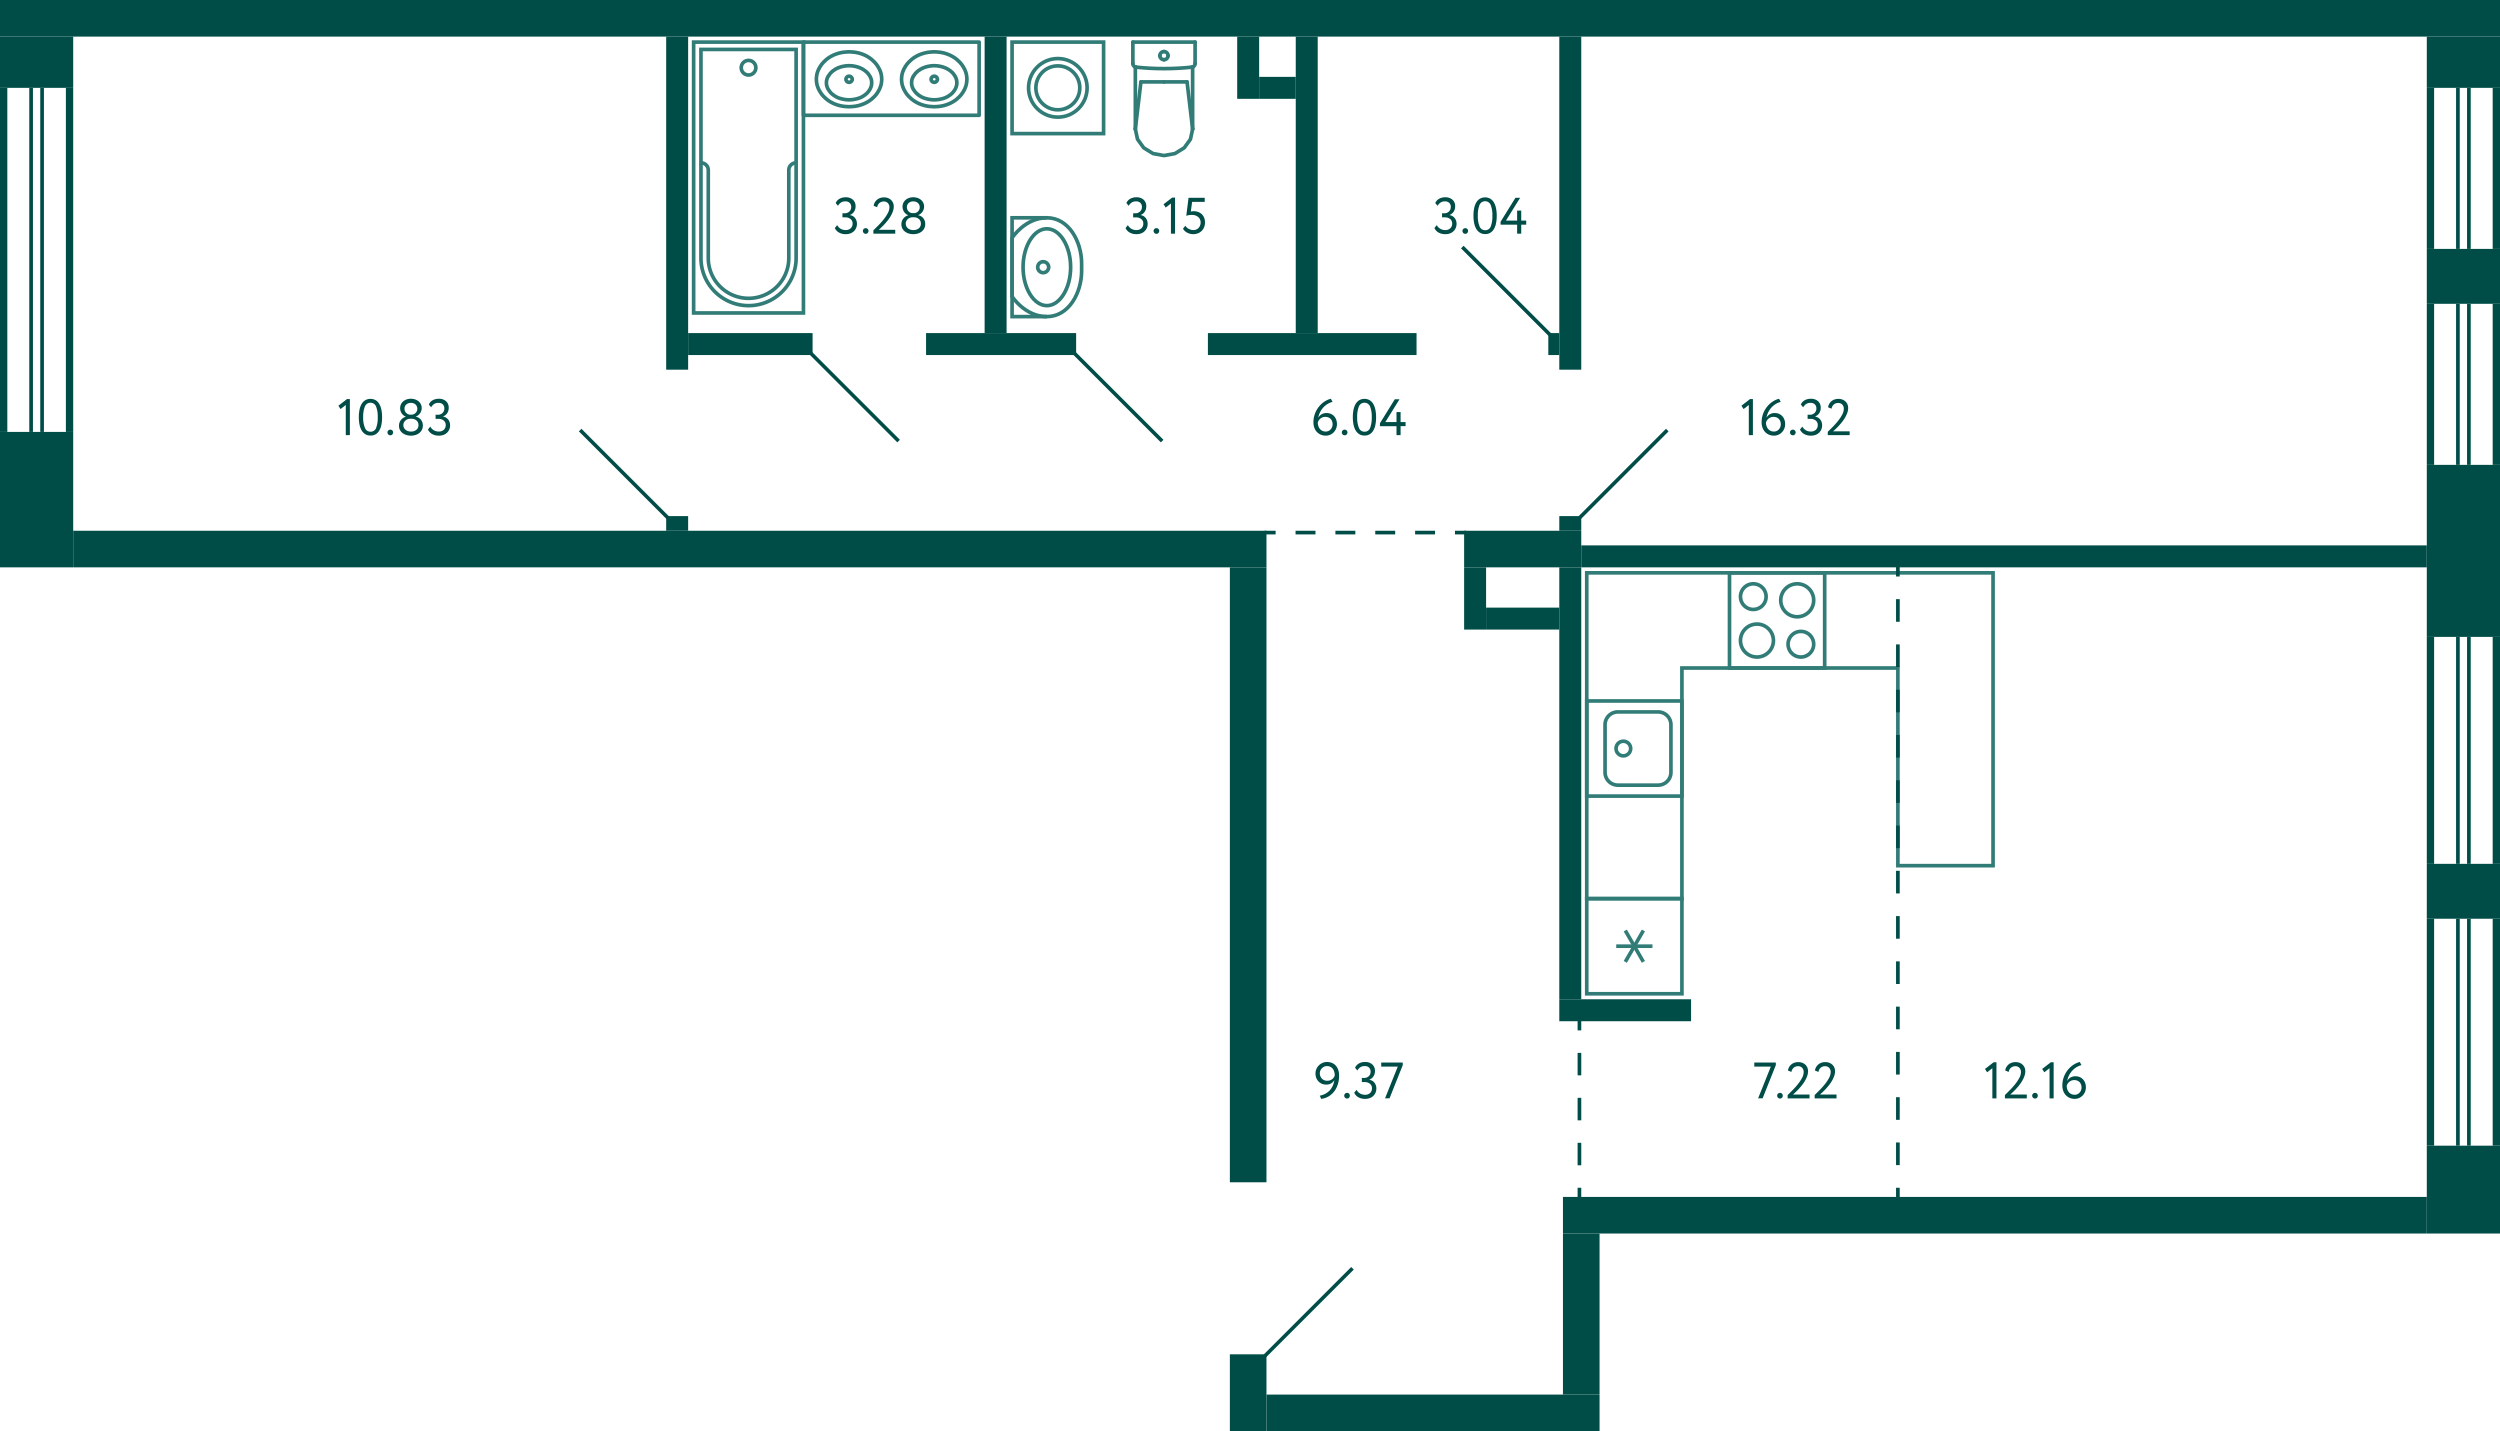 <svg xmlns="http://www.w3.org/2000/svg" width="683" height="391" viewBox="0 0 683 391">
  <title>C-4_2fl_1</title>
  <g id="Слой_2" data-name="Слой 2">
    <g id="C-4_2fl_1">
      <g id="sant">
        <g>
          <polyline points="286 59.5 276.5 59.5 276.5 86.5 286 86.5" fill="none" stroke="#327c78" stroke-miterlimit="10"/>
          <path d="M295.5,74V72c0-6-3.5-12.5-9.5-12.5s-9.5,5.5-9.5,5.5V81s3.5,5.5,9.5,5.5S295.5,80,295.5,74Z" fill="none" stroke="#327c78" stroke-miterlimit="10"/>
          <path d="M286,63c3.252,0,6,4.579,6,10s-2.748,10-6,10-6-4.579-6-10,2.748-10,6-10m0-1c-3.866,0-7,4.925-7,11s3.134,11,7,11,7-4.925,7-11-3.134-11-7-11Z" fill="#327c78"/>
          <circle cx="285" cy="73" r="1.5" fill="none" stroke="#327c78" stroke-miterlimit="10"/>
        </g>
        <g>
          <line x1="318" y1="22.383" x2="324.303" y2="22.383" fill="none" stroke="#327c78" stroke-linecap="round" stroke-linejoin="round"/>
          <line x1="326.5" y1="11.5" x2="326.5" y2="17.365" fill="none" stroke="#327c78" stroke-linecap="round" stroke-linejoin="round"/>
          <polyline points="325.826 35.271 325.231 38.037 323.534 40.383 320.995 41.95 318 42.5 315.005 41.95 312.466 40.383 310.769 38.037 310.174 35.271" fill="none" stroke="#327c78" stroke-linecap="round" stroke-linejoin="round"/>
          <line x1="309.5" y1="11.5" x2="309.5" y2="17.365" fill="none" stroke="#327c78" stroke-linecap="round" stroke-linejoin="round"/>
          <polyline points="326.5 17.365 326.484 17.545 326.435 17.718 326.355 17.88 326.248 18.024 326.116 18.147 325.964 18.244 325.797 18.311 325.621 18.347" fill="none" stroke="#327c78" stroke-linecap="round" stroke-linejoin="round"/>
          <line x1="310.174" y1="18.302" x2="310.174" y2="35.271" fill="none" stroke="#327c78" stroke-linecap="round" stroke-linejoin="round"/>
          <polyline points="325.621 18.347 323.721 18.522 321.818 18.647 319.912 18.723 318.004 18.748 316.097 18.723 314.191 18.648 312.288 18.523 310.388 18.348" fill="none" stroke="#327c78" stroke-linecap="round" stroke-linejoin="round"/>
          <line x1="325.826" y1="35.25" x2="324.303" y2="22.383" fill="none" stroke="#327c78" stroke-linecap="round" stroke-linejoin="round"/>
          <line x1="310.174" y1="35.25" x2="311.697" y2="22.383" fill="none" stroke="#327c78" stroke-linecap="round" stroke-linejoin="round"/>
          <line x1="318" y1="22.383" x2="311.697" y2="22.383" fill="none" stroke="#327c78" stroke-linecap="round" stroke-linejoin="round"/>
          <line x1="325.826" y1="18.311" x2="325.826" y2="35.271" fill="none" stroke="#327c78" stroke-linecap="round" stroke-linejoin="round"/>
          <polyline points="310.388 18.348 310.21 18.313 310.042 18.247 309.888 18.15 309.755 18.028 309.646 17.883 309.566 17.72 309.517 17.546 309.5 17.365" fill="none" stroke="#327c78" stroke-linecap="round" stroke-linejoin="round"/>
          <line x1="326.5" y1="11.5" x2="309.5" y2="11.5" fill="none" stroke="#327c78" stroke-linecap="round" stroke-linejoin="round"/>
          <path d="M318,16.309a1.113,1.113,0,0,1-1.118-1.108" fill="none" stroke="#327c78" stroke-linecap="round" stroke-linejoin="round"/>
          <path d="M319.118,15.2A1.113,1.113,0,0,1,318,16.309" fill="none" stroke="#327c78" stroke-linecap="round" stroke-linejoin="round"/>
          <path d="M318,14.094a1.112,1.112,0,0,1,1.118,1.107" fill="none" stroke="#327c78" stroke-linecap="round" stroke-linejoin="round"/>
          <path d="M316.882,15.2A1.112,1.112,0,0,1,318,14.094" fill="none" stroke="#327c78" stroke-linecap="round" stroke-linejoin="round"/>
        </g>
        <g>
          <rect x="276.5" y="11.5" width="25" height="25" fill="none" stroke="#327c78" stroke-miterlimit="10"/>
          <circle cx="289" cy="24" r="8" fill="none" stroke="#327c78" stroke-miterlimit="10"/>
          <circle cx="289" cy="24" r="6" fill="none" stroke="#327c78" stroke-miterlimit="10"/>
        </g>
        <g>
          <circle cx="204.5" cy="18.5" r="2" fill="none" stroke="#327c78" stroke-miterlimit="10"/>
          <path d="M217.5,44.5a1.959,1.959,0,0,0-2,2v24a11,11,0,0,1-11,11h0a11,11,0,0,1-11-11v-24a1.959,1.959,0,0,0-2-2" fill="none" stroke="#327c78" stroke-miterlimit="10"/>
          <rect x="189.5" y="11.5" width="30" height="74" transform="translate(409 97) rotate(180)" fill="none" stroke="#327c78" stroke-miterlimit="10"/>
          <path d="M204.5,13.5h0a13,13,0,0,1,13,13v57a0,0,0,0,1,0,0h-26a0,0,0,0,1,0,0v-57A13,13,0,0,1,204.5,13.5Z" transform="translate(409 97) rotate(180)" fill="none" stroke="#327c78" stroke-miterlimit="10"/>
        </g>
        <g>
          <rect x="219.5" y="11.5" width="48" height="20" fill="none" stroke="#327c78" stroke-linecap="round" stroke-linejoin="round"/>
          <polyline points="246.951 18.87 247.349 18.17 247.794 17.517 248.333 16.911 248.918 16.374 248.918 16.351 249.55 15.861 250.252 15.418 250.978 15.044 251.751 14.741 252.594 14.484 253.484 14.298 254.35 14.205 255.24 14.158 256.129 14.205 256.996 14.298 257.885 14.484 258.728 14.741 258.705 14.741 259.477 15.044 260.203 15.418 260.906 15.861 261.538 16.351 261.538 16.374 262.123 16.911 262.662 17.517 263.107 18.17 263.505 18.87 263.505 18.847 263.786 19.523 263.996 20.2 264.113 20.923 264.16 21.646 264.113 22.369 263.996 23.093 263.786 23.769 263.505 24.446 263.107 25.145 262.662 25.799 262.123 26.405 261.538 26.942 261.538 26.965 260.906 27.455 260.203 27.898 259.478 28.271 258.705 28.575 258.728 28.575 257.885 28.831 256.996 29.018 256.129 29.111 255.24 29.158 254.35 29.111 253.484 29.018 252.594 28.831 251.751 28.575 250.978 28.271 250.253 27.898 249.55 27.455 248.918 26.965 248.918 26.942 248.333 26.405 247.794 25.799 247.349 25.145 246.951 24.446 246.67 23.769 246.459 23.093 246.342 22.369 246.296 21.646 246.342 20.923 246.459 20.2 246.67 19.523 246.951 18.847" fill="none" stroke="#327c78" stroke-linecap="round" stroke-linejoin="round"/>
          <polyline points="249.489 20.93 249.786 20.466 250.105 20.045 250.465 19.67 250.868 19.338 251.484 18.918 252.12 18.586 252.799 18.342 252.799 18.32 253.605 18.121 254.411 17.989 255.239 17.944 256.066 17.989 256.872 18.121 257.678 18.32 257.678 18.343 258.357 18.586 258.993 18.918 259.609 19.338 260.012 19.67 260.372 20.046 260.691 20.466 260.988 20.93 260.988 20.908 261.157 21.306 261.306 21.726 261.391 22.169 261.412 22.611 261.391 23.053 261.306 23.496 261.157 23.916 260.988 24.314 260.691 24.779 260.372 25.199 260.012 25.575 259.609 25.907 258.993 26.327 258.357 26.659 257.678 26.902 256.872 27.101 256.066 27.234 255.239 27.278 254.411 27.234 253.605 27.101 252.799 26.902 252.12 26.659 251.484 26.327 250.868 25.907 250.465 25.575 250.105 25.199 249.786 24.779 249.489 24.314 249.468 24.314 249.299 23.916 249.15 23.496 249.065 23.053 249.044 22.611 249.065 22.169 249.15 21.726 249.299 21.306 249.468 20.908" fill="none" stroke="#327c78" stroke-linecap="round" stroke-linejoin="round"/>
          <path d="M254.38,21.653l.021-.209.086-.188a.867.867,0,0,1,1.546.084l.065.209v.209a.869.869,0,0,1-1.611.292l-.086-.188Z" fill="none" stroke="#327c78" stroke-linecap="round" stroke-linejoin="round"/>
          <polyline points="223.683 18.87 224.081 18.17 224.526 17.517 225.065 16.911 225.65 16.374 225.65 16.351 226.282 15.861 226.985 15.418 227.711 15.044 228.483 14.741 229.326 14.484 230.216 14.298 231.082 14.205 231.972 14.158 232.862 14.205 233.728 14.298 234.618 14.484 235.46 14.741 235.437 14.741 236.21 15.044 236.936 15.418 237.638 15.861 238.27 16.351 238.27 16.374 238.855 16.911 239.394 17.517 239.839 18.17 240.237 18.87 240.237 18.847 240.518 19.523 240.729 20.2 240.846 20.923 240.892 21.646 240.846 22.369 240.729 23.093 240.518 23.769 240.237 24.446 239.839 25.145 239.394 25.799 238.855 26.405 238.27 26.942 238.27 26.965 237.638 27.455 236.936 27.898 236.21 28.271 235.437 28.575 235.46 28.575 234.618 28.831 233.728 29.018 232.862 29.111 231.972 29.158 231.082 29.111 230.216 29.018 229.326 28.831 228.483 28.575 227.711 28.271 226.985 27.898 226.282 27.455 225.65 26.965 225.65 26.942 225.065 26.405 224.526 25.799 224.081 25.145 223.683 24.446 223.402 23.769 223.192 23.093 223.075 22.369 223.028 21.646 223.075 20.923 223.192 20.2 223.402 19.523 223.683 18.847" fill="none" stroke="#327c78" stroke-linecap="round" stroke-linejoin="round"/>
          <polyline points="226.222 20.93 226.519 20.466 226.837 20.046 227.198 19.67 227.601 19.338 228.216 18.918 228.852 18.586 229.531 18.342 229.531 18.32 230.337 18.121 231.143 17.989 231.971 17.944 232.798 17.989 233.604 18.121 234.41 18.32 234.41 18.343 235.089 18.586 235.726 18.918 236.341 19.338 236.744 19.67 237.105 20.046 237.423 20.466 237.72 20.93 237.72 20.908 237.889 21.306 238.038 21.726 238.123 22.169 238.144 22.611 238.123 23.053 238.038 23.496 237.889 23.916 237.72 24.314 237.423 24.779 237.105 25.199 236.744 25.575 236.341 25.907 235.726 26.327 235.089 26.659 234.41 26.902 233.604 27.101 232.798 27.234 231.971 27.278 231.143 27.234 230.337 27.101 229.531 26.902 228.852 26.659 228.216 26.327 227.601 25.907 227.198 25.575 226.837 25.199 226.519 24.779 226.222 24.314 226.2 24.314 226.031 23.916 225.882 23.496 225.797 23.053 225.776 22.611 225.797 22.169 225.882 21.726 226.031 21.306 226.2 20.908" fill="none" stroke="#327c78" stroke-linecap="round" stroke-linejoin="round"/>
          <path d="M231.112,21.653l.022-.209.085-.188a.867.867,0,0,1,1.546.084l.065.209v.209a.87.87,0,0,1-1.611.293l-.085-.189Z" fill="none" stroke="#327c78" stroke-linecap="round" stroke-linejoin="round"/>
        </g>
        <g>
          <rect x="472.5" y="156.5" width="26" height="26" transform="translate(655 -316) rotate(90)" fill="none" stroke="#327c78" stroke-miterlimit="10"/>
          <path d="M479,160a3,3,0,1,1-3,3,3,3,0,0,1,3-3m0-1a4,4,0,1,0,4,4,4,4,0,0,0-4-4Z" fill="#327c78"/>
          <path d="M492,173a3,3,0,1,1-3,3,3,3,0,0,1,3-3m0-1a4,4,0,1,0,4,4,4,4,0,0,0-4-4Z" fill="#327c78"/>
          <path d="M491,160a4,4,0,1,1-4,4,4,4,0,0,1,4-4m0-1a5,5,0,1,0,5,5,5,5,0,0,0-5-5Z" fill="#327c78"/>
          <path d="M480,171a4,4,0,1,1-4,4,4,4,0,0,1,4-4m0-1a5,5,0,1,0,5,5,5,5,0,0,0-5-5Z" fill="#327c78"/>
        </g>
        <g>
          <rect x="433.5" y="191.5" width="26" height="26" transform="translate(242 651) rotate(-90)" fill="none" stroke="#327c78" stroke-miterlimit="10"/>
          <path d="M453,194v1a3,3,0,0,1,3,3v13a3,3,0,0,1-3,3H442a3,3,0,0,1-3-3V198a3,3,0,0,1,3-3h11v-1m0,0H442a4,4,0,0,0-4,4v13a4,4,0,0,0,4,4h11a4,4,0,0,0,4-4V198a4,4,0,0,0-4-4Z" fill="#327c78"/>
          <circle cx="443.5" cy="204.5" r="2" fill="none" stroke="#327c78" stroke-miterlimit="10"/>
        </g>
        <g>
          <rect x="433.5" y="245.5" width="26" height="26" transform="translate(188 705) rotate(-90)" fill="none" stroke="#327c78" stroke-miterlimit="10"/>
          <line x1="444.025" y1="254.213" x2="448.975" y2="262.786" fill="none" stroke="#327c78" stroke-miterlimit="10"/>
          <line x1="444.025" y1="262.786" x2="448.975" y2="254.213" fill="none" stroke="#327c78" stroke-miterlimit="10"/>
          <line x1="451.45" y1="258.5" x2="441.55" y2="258.5" fill="none" stroke="#327c78" stroke-miterlimit="10"/>
        </g>
        <polygon points="433.5 245.5 459.5 245.5 459.5 182.5 518.5 182.5 518.5 236.5 544.5 236.5 544.5 156.5 518.5 156.5 518.5 156.5 433.5 156.5 433.5 245.5" fill="none" stroke="#327c78" stroke-miterlimit="10"/>
      </g>
      <g id="l">
        <line x1="455.5" y1="117.5" x2="431.5" y2="141.5" fill="none" stroke="#004d47" stroke-miterlimit="10"/>
        <line x1="182.5" y1="141.5" x2="158.5" y2="117.5" fill="none" stroke="#004d47" stroke-miterlimit="10"/>
        <line x1="245.5" y1="120.5" x2="221.5" y2="96.5" fill="none" stroke="#004d47" stroke-miterlimit="10"/>
        <line x1="399.5" y1="67.5" x2="423.5" y2="91.5" fill="none" stroke="#004d47" stroke-miterlimit="10"/>
        <line x1="317.5" y1="120.5" x2="293.5" y2="96.5" fill="none" stroke="#004d47" stroke-miterlimit="10"/>
        <line x1="369.5" y1="346.5" x2="345.5" y2="370.5" fill="none" stroke="#004d47" stroke-miterlimit="10"/>
        <g>
          <line x1="518.5" y1="154.5" x2="518.5" y2="157.5" fill="none" stroke="#004d47" stroke-miterlimit="10"/>
          <line x1="518.5" y1="163.685" x2="518.5" y2="321.407" fill="none" stroke="#004d47" stroke-miterlimit="10" stroke-dasharray="6.185 6.185"/>
          <line x1="518.5" y1="324.5" x2="518.5" y2="327.5" fill="none" stroke="#004d47" stroke-miterlimit="10"/>
        </g>
        <g>
          <line x1="431.5" y1="278.5" x2="431.5" y2="281.5" fill="none" stroke="#004d47" stroke-miterlimit="10"/>
          <line x1="431.5" y1="287.643" x2="431.5" y2="321.429" fill="none" stroke="#004d47" stroke-miterlimit="10" stroke-dasharray="6.143 6.143"/>
          <line x1="431.5" y1="324.5" x2="431.5" y2="327.5" fill="none" stroke="#004d47" stroke-miterlimit="10"/>
        </g>
        <g>
          <line x1="345.5" y1="145.5" x2="348.5" y2="145.5" fill="none" stroke="#004d47" stroke-miterlimit="10"/>
          <line x1="353.944" y1="145.5" x2="394.778" y2="145.5" fill="none" stroke="#004d47" stroke-miterlimit="10" stroke-dasharray="5.444 5.444"/>
          <line x1="397.5" y1="145.5" x2="400.5" y2="145.5" fill="none" stroke="#004d47" stroke-miterlimit="10"/>
        </g>
      </g>
      <g id="s">
        <rect x="432" y="149" width="231" height="6" transform="translate(1095 304) rotate(180)" fill="#004d47"/>
        <rect x="354" y="10" width="6" height="81" fill="#004d47"/>
        <rect x="182" y="10" width="6" height="91" fill="#004d47"/>
        <rect x="269" y="10" width="6" height="81" fill="#004d47"/>
        <rect x="426" y="10" width="6" height="91" fill="#004d47"/>
        <rect x="182" y="141" width="6" height="4" fill="#004d47"/>
        <rect y="118" width="20" height="37" transform="translate(20 273) rotate(180)" fill="#004d47"/>
        <rect y="10" width="20" height="14" transform="translate(20 34) rotate(180)" fill="#004d47"/>
        <rect y="24" width="2" height="94" fill="#004d47"/>
        <rect x="18" y="24" width="2" height="94" fill="#004d47"/>
        <rect x="8" y="24" width="1" height="94" fill="#004d47"/>
        <rect x="11" y="24" width="1" height="94" fill="#004d47"/>
        <rect x="663" y="127" width="20" height="47" transform="translate(1346 301) rotate(180)" fill="#004d47"/>
        <rect x="663" y="83" width="2" height="44" fill="#004d47"/>
        <rect x="681" y="83" width="2" height="44" fill="#004d47"/>
        <rect x="671" y="83" width="1" height="44" fill="#004d47"/>
        <rect x="674" y="83" width="1" height="44" fill="#004d47"/>
        <rect x="663" y="68" width="20" height="15" transform="translate(1346 151) rotate(180)" fill="#004d47"/>
        <rect x="663" y="24" width="2" height="44" fill="#004d47"/>
        <rect x="681" y="24" width="2" height="44" fill="#004d47"/>
        <rect x="671" y="24" width="1" height="44" fill="#004d47"/>
        <rect x="674" y="24" width="1" height="44" fill="#004d47"/>
        <rect x="663" y="10" width="20" height="14" transform="translate(1346 34) rotate(180)" fill="#004d47"/>
        <rect x="20" y="145" width="326" height="10" fill="#004d47"/>
        <rect width="683" height="10" fill="#004d47"/>
        <rect x="253" y="91" width="41" height="6" fill="#004d47"/>
        <rect x="188" y="91" width="34" height="6" transform="translate(410 188) rotate(180)" fill="#004d47"/>
        <rect x="330" y="91" width="57" height="6" fill="#004d47"/>
        <rect x="423" y="91" width="3" height="6" fill="#004d47"/>
        <rect x="426" y="141" width="6" height="4" fill="#004d47"/>
        <rect x="344" y="21" width="10" height="6" fill="#004d47"/>
        <rect x="338" y="10" width="6" height="17" fill="#004d47"/>
        <rect x="336" y="155" width="10" height="168" fill="#004d47"/>
        <rect x="336" y="370" width="10" height="21" fill="#004d47"/>
        <rect x="400" y="155" width="6" height="17" fill="#004d47"/>
        <rect x="406" y="166" width="20" height="6" fill="#004d47"/>
        <rect x="663" y="236" width="20" height="15" transform="translate(1346 487) rotate(180)" fill="#004d47"/>
        <rect x="663" y="174" width="2" height="62" fill="#004d47"/>
        <rect x="681" y="174" width="2" height="62" fill="#004d47"/>
        <rect x="671" y="174" width="1" height="62" fill="#004d47"/>
        <rect x="674" y="174" width="1" height="62" fill="#004d47"/>
        <rect x="663" y="251" width="2" height="62" fill="#004d47"/>
        <rect x="681" y="251" width="2" height="62" fill="#004d47"/>
        <rect x="671" y="251" width="1" height="62" fill="#004d47"/>
        <rect x="674" y="251" width="1" height="62" fill="#004d47"/>
        <rect x="663" y="313" width="20" height="24" fill="#004d47"/>
        <rect x="426" y="155" width="6" height="118" transform="translate(858 428) rotate(180)" fill="#004d47"/>
        <rect x="426" y="273" width="36" height="6" fill="#004d47"/>
        <rect x="346" y="381" width="91" height="10" fill="#004d47"/>
        <rect x="427" y="337" width="10" height="44" fill="#004d47"/>
        <rect x="427" y="327" width="236" height="10" fill="#004d47"/>
        <rect x="400" y="145" width="32" height="10" fill="#004d47"/>
      </g>
      <g id="t">
        <g>
          <path d="M94.8,109.024h.784v9.856h-1.12v-8.246l-1.428,1.12-.588-.91Z" fill="#004d47"/>
          <path d="M98.032,113.98a10.429,10.429,0,0,1,.182-2.022,5.027,5.027,0,0,1,.574-1.583,2.954,2.954,0,0,1,.994-1.036,2.934,2.934,0,0,1,2.856,0,2.893,2.893,0,0,1,.987,1.036,5.259,5.259,0,0,1,.574,1.583,10.03,10.03,0,0,1,.189,2.022,10.458,10.458,0,0,1-.182,2.03,5.026,5.026,0,0,1-.567,1.582,2.933,2.933,0,0,1-.98,1.03,2.634,2.634,0,0,1-1.421.37,2.708,2.708,0,0,1-1.435-.37,2.944,2.944,0,0,1-1-1.03,5.055,5.055,0,0,1-.581-1.582A10.133,10.133,0,0,1,98.032,113.98Zm1.19,0a7.1,7.1,0,0,0,.483,2.934,1.6,1.6,0,0,0,1.533,1.028,1.546,1.546,0,0,0,1.512-1.028,7.588,7.588,0,0,0,.448-2.934,7.385,7.385,0,0,0-.462-2.933,1.647,1.647,0,0,0-3.059.015A7.505,7.505,0,0,0,99.222,113.98Z" fill="#004d47"/>
          <path d="M105.858,118.125a.733.733,0,0,1,.217-.512.758.758,0,0,1,.581-.231.689.689,0,0,1,.532.231.746.746,0,0,1,.21.512.821.821,0,0,1-.21.56.681.681,0,0,1-.532.237.748.748,0,0,1-.581-.237A.8.8,0,0,1,105.858,118.125Z" fill="#004d47"/>
          <path d="M112.27,119.021a4.267,4.267,0,0,1-1.253-.183,3.163,3.163,0,0,1-1.043-.532,2.578,2.578,0,0,1-.707-.84,2.352,2.352,0,0,1-.259-1.12,2.5,2.5,0,0,1,.511-1.582,2.539,2.539,0,0,1,1.336-.9v-.042a2.007,2.007,0,0,1-.6-.336,2.5,2.5,0,0,1-.489-.525,2.446,2.446,0,0,1-.329-.679,2.574,2.574,0,0,1-.12-.784,2.377,2.377,0,0,1,.232-1.05,2.447,2.447,0,0,1,.63-.812,2.885,2.885,0,0,1,.93-.517,3.67,3.67,0,0,1,2.289,0,2.954,2.954,0,0,1,.946.517,2.416,2.416,0,0,1,.637.812,2.376,2.376,0,0,1,.23,1.05,2.514,2.514,0,0,1-1.609,2.31v.042a2.271,2.271,0,0,1,.755.273,2.31,2.31,0,0,1,.61.511,2.359,2.359,0,0,1,.406.721,2.681,2.681,0,0,1,.147.9,2.556,2.556,0,0,1-.259,1.169,2.629,2.629,0,0,1-.7.868,3.018,3.018,0,0,1-1.037.539A4.265,4.265,0,0,1,112.27,119.021Zm-.14-4.621a2.17,2.17,0,0,0-.742.126,1.927,1.927,0,0,0-.617.357,1.693,1.693,0,0,0-.419.554,1.59,1.59,0,0,0-.154.7,1.641,1.641,0,0,0,.154.707,1.605,1.605,0,0,0,.427.56,2.046,2.046,0,0,0,.651.365,2.489,2.489,0,0,0,.826.132,2.239,2.239,0,0,0,1.512-.483,1.609,1.609,0,0,0,.56-1.281,1.7,1.7,0,0,0-.154-.741,1.6,1.6,0,0,0-.413-.54,1.909,1.909,0,0,0-.6-.335,2.173,2.173,0,0,0-.721-.12Zm.322-1.12a1.469,1.469,0,0,0,.595-.126,1.652,1.652,0,0,0,.5-.342,1.621,1.621,0,0,0,.343-.512,1.579,1.579,0,0,0,.126-.63,1.528,1.528,0,0,0-.147-.679,1.667,1.667,0,0,0-.385-.511,1.552,1.552,0,0,0-.567-.314,2.194,2.194,0,0,0-.679-.1,1.823,1.823,0,0,0-1.232.433,1.474,1.474,0,0,0-.5,1.176,1.579,1.579,0,0,0,.126.63,1.557,1.557,0,0,0,.349.512,1.774,1.774,0,0,0,.505.342,1.447,1.447,0,0,0,.6.126Z" fill="#004d47"/>
          <path d="M119.886,119.021a3.711,3.711,0,0,1-1.806-.428,2.631,2.631,0,0,1-1.162-1.253l.644-.8a2.4,2.4,0,0,0,.98,1.022,2.665,2.665,0,0,0,1.3.336,1.931,1.931,0,0,0,1.428-.5,1.708,1.708,0,0,0,.5-1.26,1.528,1.528,0,0,0-.56-1.253,2.217,2.217,0,0,0-1.442-.455H119v-1.119h.7a1.629,1.629,0,0,0,.629-.127,1.827,1.827,0,0,0,.547-.343,1.563,1.563,0,0,0,.378-.532,1.693,1.693,0,0,0,.14-.693,1.529,1.529,0,0,0-.42-1.141,1.607,1.607,0,0,0-1.176-.412,2.141,2.141,0,0,0-1.211.321,2.553,2.553,0,0,0-.8.9l-.63-.77a2.442,2.442,0,0,1,1.05-1.162,3.349,3.349,0,0,1,1.68-.406,2.843,2.843,0,0,1,1.967.658,2.319,2.319,0,0,1,.735,1.82,2.622,2.622,0,0,1-.385,1.415,2.42,2.42,0,0,1-1.141.938v.041a2.133,2.133,0,0,1,.812.288,2.2,2.2,0,0,1,.595.538,2.374,2.374,0,0,1,.371.715,2.676,2.676,0,0,1,.126.825,2.844,2.844,0,0,1-.238,1.183,2.677,2.677,0,0,1-.651.9,2.831,2.831,0,0,1-.973.567A3.66,3.66,0,0,1,119.886,119.021Z" fill="#004d47"/>
        </g>
        <g>
          <path d="M231.046,63.976a3.711,3.711,0,0,1-1.806-.428,2.631,2.631,0,0,1-1.162-1.253l.644-.8a2.417,2.417,0,0,0,.98,1.022,2.675,2.675,0,0,0,1.3.335,1.935,1.935,0,0,0,1.428-.5,1.712,1.712,0,0,0,.5-1.261,1.53,1.53,0,0,0-.56-1.253,2.217,2.217,0,0,0-1.442-.455h-.77V58.264h.7a1.63,1.63,0,0,0,.63-.127,1.835,1.835,0,0,0,.546-.343,1.563,1.563,0,0,0,.378-.532,1.693,1.693,0,0,0,.14-.693,1.529,1.529,0,0,0-.42-1.141,1.607,1.607,0,0,0-1.176-.412,2.143,2.143,0,0,0-1.211.321,2.563,2.563,0,0,0-.805.9l-.63-.77a2.447,2.447,0,0,1,1.05-1.162,3.348,3.348,0,0,1,1.68-.405,2.843,2.843,0,0,1,1.967.657,2.32,2.32,0,0,1,.735,1.821,2.612,2.612,0,0,1-.385,1.414,2.42,2.42,0,0,1-1.141.938v.042a2.115,2.115,0,0,1,.812.287,2.2,2.2,0,0,1,.595.538,2.374,2.374,0,0,1,.371.715,2.676,2.676,0,0,1,.126.825,2.844,2.844,0,0,1-.238,1.183,2.667,2.667,0,0,1-.651.9,2.831,2.831,0,0,1-.973.567A3.656,3.656,0,0,1,231.046,63.976Z" fill="#004d47"/>
          <path d="M235.736,63.08a.733.733,0,0,1,.217-.512.761.761,0,0,1,.581-.231.689.689,0,0,1,.531.231.743.743,0,0,1,.211.512.817.817,0,0,1-.211.56.677.677,0,0,1-.531.237.748.748,0,0,1-.581-.237A.8.8,0,0,1,235.736,63.08Z" fill="#004d47"/>
          <path d="M238.605,62.925q.6-.587,1.358-1.351a20.3,20.3,0,0,0,1.429-1.6,11.27,11.27,0,0,0,1.133-1.7,3.492,3.492,0,0,0,.463-1.646,1.657,1.657,0,0,0-.4-1.12,1.492,1.492,0,0,0-1.2-.462,1.767,1.767,0,0,0-1.092.385,1.86,1.86,0,0,0-.658,1.183l-.953-.392a2.629,2.629,0,0,1,.344-.972,2.638,2.638,0,0,1,1.469-1.169,3.139,3.139,0,0,1,.988-.155,2.988,2.988,0,0,1,1.19.218,2.528,2.528,0,0,1,.84.567,2.25,2.25,0,0,1,.5.791,2.612,2.612,0,0,1,.161.9,4.011,4.011,0,0,1-.252,1.379,7.741,7.741,0,0,1-.644,1.345,10.943,10.943,0,0,1-.868,1.238q-.477.588-.938,1.072c-.309.321-.588.6-.84.833s-.444.405-.574.518h4.521v1.049h-5.978Z" fill="#004d47"/>
          <path d="M249.525,63.976a4.243,4.243,0,0,1-1.253-.183,3.173,3.173,0,0,1-1.043-.532,2.6,2.6,0,0,1-.707-.84,2.363,2.363,0,0,1-.258-1.12,2.508,2.508,0,0,1,.51-1.582,2.545,2.545,0,0,1,1.337-.9v-.042a2,2,0,0,1-.6-.336,2.5,2.5,0,0,1-.489-.525,2.448,2.448,0,0,1-.33-.679,2.6,2.6,0,0,1-.119-.783,2.365,2.365,0,0,1,.232-1.051,2.447,2.447,0,0,1,.63-.812,2.885,2.885,0,0,1,.93-.517,3.69,3.69,0,0,1,2.289,0,2.954,2.954,0,0,1,.946.517,2.4,2.4,0,0,1,.636.812,2.365,2.365,0,0,1,.231,1.051,2.516,2.516,0,0,1-1.61,2.31v.042a2.226,2.226,0,0,1,.756.273,2.287,2.287,0,0,1,.61.51,2.336,2.336,0,0,1,.405.721,2.656,2.656,0,0,1,.147.9,2.556,2.556,0,0,1-.258,1.169,2.632,2.632,0,0,1-.7.868,3,3,0,0,1-1.036.539A4.234,4.234,0,0,1,249.525,63.976Zm-.139-4.621a2.166,2.166,0,0,0-.742.126,1.946,1.946,0,0,0-.617.357,1.71,1.71,0,0,0-.42.554,1.6,1.6,0,0,0-.153.7,1.655,1.655,0,0,0,.153.707,1.62,1.62,0,0,0,.428.56,2.046,2.046,0,0,0,.651.365,2.489,2.489,0,0,0,.826.132,2.239,2.239,0,0,0,1.511-.482,1.611,1.611,0,0,0,.56-1.282,1.706,1.706,0,0,0-.153-.741,1.587,1.587,0,0,0-.413-.539,1.892,1.892,0,0,0-.6-.336,2.175,2.175,0,0,0-.722-.12Zm.322-1.12a1.469,1.469,0,0,0,.595-.126,1.652,1.652,0,0,0,.5-.342,1.619,1.619,0,0,0,.342-.512,1.575,1.575,0,0,0,.126-.63,1.518,1.518,0,0,0-.147-.679,1.632,1.632,0,0,0-.384-.51,1.548,1.548,0,0,0-.567-.315,2.2,2.2,0,0,0-.679-.105,1.823,1.823,0,0,0-1.232.433,1.474,1.474,0,0,0-.5,1.176,1.575,1.575,0,0,0,.126.63,1.557,1.557,0,0,0,.349.512,1.774,1.774,0,0,0,.5.342,1.447,1.447,0,0,0,.6.126Z" fill="#004d47"/>
        </g>
        <g>
          <path d="M310.47,63.976a3.711,3.711,0,0,1-1.806-.428A2.631,2.631,0,0,1,307.5,62.3l.644-.8a2.42,2.42,0,0,0,.979,1.022,2.682,2.682,0,0,0,1.3.335,1.935,1.935,0,0,0,1.428-.5,1.712,1.712,0,0,0,.5-1.261,1.53,1.53,0,0,0-.56-1.253,2.217,2.217,0,0,0-1.442-.455h-.77V58.264h.7a1.629,1.629,0,0,0,.629-.127,1.827,1.827,0,0,0,.547-.343,1.563,1.563,0,0,0,.378-.532,1.693,1.693,0,0,0,.14-.693,1.529,1.529,0,0,0-.42-1.141,1.607,1.607,0,0,0-1.176-.412,2.141,2.141,0,0,0-1.211.321,2.553,2.553,0,0,0-.805.9l-.63-.77a2.442,2.442,0,0,1,1.05-1.162,3.348,3.348,0,0,1,1.68-.405,2.843,2.843,0,0,1,1.967.657,2.32,2.32,0,0,1,.735,1.821,2.621,2.621,0,0,1-.385,1.414,2.42,2.42,0,0,1-1.141.938v.042a2.115,2.115,0,0,1,.812.287,2.2,2.2,0,0,1,.595.538,2.374,2.374,0,0,1,.371.715,2.676,2.676,0,0,1,.126.825,2.844,2.844,0,0,1-.238,1.183,2.667,2.667,0,0,1-.651.9,2.831,2.831,0,0,1-.973.567A3.66,3.66,0,0,1,310.47,63.976Z" fill="#004d47"/>
          <path d="M315.16,63.08a.731.731,0,0,1,.216-.512.765.765,0,0,1,.582-.231.689.689,0,0,1,.531.231.748.748,0,0,1,.211.512.822.822,0,0,1-.211.56.677.677,0,0,1-.531.237.752.752,0,0,1-.582-.237A.8.8,0,0,1,315.16,63.08Z" fill="#004d47"/>
          <path d="M320.241,53.979h.784v9.856H319.9V55.589l-1.427,1.12-.588-.91Z" fill="#004d47"/>
          <path d="M324.708,54.036h4.423v1.119h-3.443l-.364,2.646a2.814,2.814,0,0,1,.364-.07,3.286,3.286,0,0,1,.419-.027,3.52,3.52,0,0,1,1.24.21,2.772,2.772,0,0,1,.98.608,2.832,2.832,0,0,1,.644.959,3.282,3.282,0,0,1,.231,1.26,3.491,3.491,0,0,1-.252,1.359,2.942,2.942,0,0,1-1.716,1.658,3.46,3.46,0,0,1-1.224.218,3.63,3.63,0,0,1-.8-.092,3.567,3.567,0,0,1-.783-.273,2.977,2.977,0,0,1-.694-.462,2.7,2.7,0,0,1-.538-.658l.643-.825a2.348,2.348,0,0,0,.98.889,2.768,2.768,0,0,0,1.219.3,2.007,2.007,0,0,0,.784-.153,1.819,1.819,0,0,0,.622-.428,2.029,2.029,0,0,0,.413-.658,2.211,2.211,0,0,0,.155-.832,2.029,2.029,0,0,0-.168-.82,1.874,1.874,0,0,0-.476-.657,2.309,2.309,0,0,0-.749-.434,2.848,2.848,0,0,0-.988-.162,4.868,4.868,0,0,0-.875.078,3.4,3.4,0,0,0-.664.174Z" fill="#004d47"/>
        </g>
        <g>
          <path d="M394.853,63.976a3.715,3.715,0,0,1-1.807-.428,2.629,2.629,0,0,1-1.161-1.253l.643-.8a2.428,2.428,0,0,0,.98,1.022,2.682,2.682,0,0,0,1.3.335,1.933,1.933,0,0,0,1.427-.5,1.712,1.712,0,0,0,.5-1.261,1.529,1.529,0,0,0-.559-1.253,2.22,2.22,0,0,0-1.443-.455h-.769V58.264h.7a1.63,1.63,0,0,0,.63-.127,1.827,1.827,0,0,0,.547-.343,1.577,1.577,0,0,0,.378-.532,1.709,1.709,0,0,0,.139-.693,1.525,1.525,0,0,0-.42-1.141,1.606,1.606,0,0,0-1.175-.412,2.139,2.139,0,0,0-1.211.321,2.555,2.555,0,0,0-.806.9l-.63-.77a2.452,2.452,0,0,1,1.05-1.162,3.35,3.35,0,0,1,1.681-.405,2.84,2.84,0,0,1,1.966.657,2.317,2.317,0,0,1,.736,1.821,2.613,2.613,0,0,1-.386,1.414,2.42,2.42,0,0,1-1.141.938v.042a2.115,2.115,0,0,1,.812.287,2.222,2.222,0,0,1,.6.538,2.374,2.374,0,0,1,.371.715,2.676,2.676,0,0,1,.126.825,2.828,2.828,0,0,1-.239,1.183,2.667,2.667,0,0,1-.651.9,2.822,2.822,0,0,1-.973.567A3.65,3.65,0,0,1,394.853,63.976Z" fill="#004d47"/>
          <path d="M399.542,63.08a.733.733,0,0,1,.217-.512.763.763,0,0,1,.581-.231.691.691,0,0,1,.532.231.746.746,0,0,1,.21.512.821.821,0,0,1-.21.56.679.679,0,0,1-.532.237.749.749,0,0,1-.581-.237A.8.8,0,0,1,399.542,63.08Z" fill="#004d47"/>
          <path d="M402.552,58.936a10.355,10.355,0,0,1,.182-2.023,5.012,5.012,0,0,1,.574-1.582,2.94,2.94,0,0,1,.994-1.037,2.934,2.934,0,0,1,2.856,0,2.888,2.888,0,0,1,.987,1.037,5.27,5.27,0,0,1,.574,1.582,10.033,10.033,0,0,1,.189,2.023,10.455,10.455,0,0,1-.182,2.029,5.042,5.042,0,0,1-.567,1.582,2.942,2.942,0,0,1-.98,1.03,2.634,2.634,0,0,1-1.421.37,2.706,2.706,0,0,1-1.435-.37,2.944,2.944,0,0,1-1-1.03,5.045,5.045,0,0,1-.581-1.582A10.13,10.13,0,0,1,402.552,58.936Zm1.19,0a7.1,7.1,0,0,0,.483,2.933,1.6,1.6,0,0,0,1.533,1.028,1.546,1.546,0,0,0,1.512-1.028,7.605,7.605,0,0,0,.448-2.933A7.39,7.39,0,0,0,407.256,56a1.647,1.647,0,0,0-3.059.015A7.508,7.508,0,0,0,403.742,58.936Z" fill="#004d47"/>
          <path d="M414.479,61.385h-4.521v-.8l4.06-6.551h1.288l-3.878,6.23h3.051v-2.73H415.6v2.73h1.358v1.119H415.6v2.45h-1.121Z" fill="#004d47"/>
        </g>
        <g>
          <path d="M478.11,109.024h.784v9.856h-1.12v-8.246l-1.428,1.12-.588-.91Z" fill="#004d47"/>
          <path d="M481.274,115.408a6.615,6.615,0,0,1,.441-2.457,7.006,7.006,0,0,1,1.134-1.939,6.515,6.515,0,0,1,1.533-1.351,5.66,5.66,0,0,1,1.652-.721l.462.854a5.118,5.118,0,0,0-1.288.532,5.264,5.264,0,0,0-1.155.91,5.611,5.611,0,0,0-1.463,2.912,2.493,2.493,0,0,1,.861-.931,2.6,2.6,0,0,1,1.449-.371,2.832,2.832,0,0,1,1.113.217,2.639,2.639,0,0,1,.889.616,2.83,2.83,0,0,1,.588.952,3.427,3.427,0,0,1,.21,1.225,3.159,3.159,0,0,1-.938,2.3,2.96,2.96,0,0,1-.966.637,2.913,2.913,0,0,1-1.12.225,3.422,3.422,0,0,1-1.456-.294,3.229,3.229,0,0,1-1.064-.785,3.318,3.318,0,0,1-.658-1.148A4.274,4.274,0,0,1,481.274,115.408Zm1.19,0a3.181,3.181,0,0,0,.14.952,2.4,2.4,0,0,0,.413.791,1.973,1.973,0,0,0,.686.546,2.142,2.142,0,0,0,.959.2,1.684,1.684,0,0,0,.742-.161,1.874,1.874,0,0,0,.581-.427,1.968,1.968,0,0,0,.385-.623,2.038,2.038,0,0,0,.14-.749,2.5,2.5,0,0,0-.126-.8,1.768,1.768,0,0,0-.378-.652,1.848,1.848,0,0,0-.623-.434,2.15,2.15,0,0,0-.861-.161,2.05,2.05,0,0,0-.777.14,2.285,2.285,0,0,0-.6.358,1.993,1.993,0,0,0-.427.489A2.547,2.547,0,0,0,482.464,115.408Z" fill="#004d47"/>
          <path d="M489.03,118.125a.733.733,0,0,1,.217-.512.758.758,0,0,1,.581-.231.685.685,0,0,1,.531.231.743.743,0,0,1,.211.512.817.817,0,0,1-.211.56.677.677,0,0,1-.531.237.748.748,0,0,1-.581-.237A.8.8,0,0,1,489.03,118.125Z" fill="#004d47"/>
          <path d="M494.728,119.021a3.715,3.715,0,0,1-1.807-.428,2.634,2.634,0,0,1-1.161-1.253l.643-.8a2.417,2.417,0,0,0,.98,1.022,2.672,2.672,0,0,0,1.3.336,1.933,1.933,0,0,0,1.428-.5,1.708,1.708,0,0,0,.5-1.26,1.528,1.528,0,0,0-.56-1.253,2.217,2.217,0,0,0-1.442-.455h-.77v-1.119h.7a1.63,1.63,0,0,0,.63-.127,1.827,1.827,0,0,0,.547-.343,1.577,1.577,0,0,0,.378-.532,1.693,1.693,0,0,0,.14-.693,1.525,1.525,0,0,0-.421-1.141,1.6,1.6,0,0,0-1.175-.412,2.139,2.139,0,0,0-1.211.321,2.555,2.555,0,0,0-.806.9l-.629-.77a2.445,2.445,0,0,1,1.049-1.162,3.35,3.35,0,0,1,1.681-.406,2.839,2.839,0,0,1,1.966.658,2.316,2.316,0,0,1,.736,1.82,2.614,2.614,0,0,1-.386,1.415,2.411,2.411,0,0,1-1.141.938v.041a2.127,2.127,0,0,1,.812.288,2.192,2.192,0,0,1,.6.538,2.374,2.374,0,0,1,.371.715,2.676,2.676,0,0,1,.126.825,2.828,2.828,0,0,1-.239,1.183,2.65,2.65,0,0,1-.651.9,2.813,2.813,0,0,1-.973.567A3.65,3.65,0,0,1,494.728,119.021Z" fill="#004d47"/>
          <path d="M499.348,117.97q.6-.587,1.358-1.351a20.284,20.284,0,0,0,1.428-1.6,11.236,11.236,0,0,0,1.134-1.7,3.484,3.484,0,0,0,.462-1.645,1.656,1.656,0,0,0-.4-1.12,1.5,1.5,0,0,0-1.2-.462,1.767,1.767,0,0,0-1.092.385,1.864,1.864,0,0,0-.658,1.183l-.952-.392a2.61,2.61,0,0,1,.343-.972,2.636,2.636,0,0,1,1.47-1.169,3.128,3.128,0,0,1,.987-.155,2.988,2.988,0,0,1,1.19.218,2.53,2.53,0,0,1,.84.566,2.269,2.269,0,0,1,.5.791,2.622,2.622,0,0,1,.161.9,4.011,4.011,0,0,1-.252,1.379,7.7,7.7,0,0,1-.644,1.344,10.866,10.866,0,0,1-.868,1.239q-.477.588-.938,1.071t-.84.833c-.252.234-.443.406-.574.519h4.522v1.049h-5.978Z" fill="#004d47"/>
        </g>
        <g>
          <path d="M358.829,115.408a6.615,6.615,0,0,1,.441-2.457,6.979,6.979,0,0,1,1.133-1.939,6.5,6.5,0,0,1,1.534-1.351,5.655,5.655,0,0,1,1.651-.721l.462.854a5.133,5.133,0,0,0-1.288.532,5.287,5.287,0,0,0-1.155.91,5.6,5.6,0,0,0-1.462,2.912,2.483,2.483,0,0,1,.86-.931,2.6,2.6,0,0,1,1.45-.371,2.827,2.827,0,0,1,1.112.217,2.643,2.643,0,0,1,.89.616,2.844,2.844,0,0,1,.587.952,3.405,3.405,0,0,1,.21,1.225,3.148,3.148,0,0,1-.938,2.3,2.955,2.955,0,0,1-.965.637,2.921,2.921,0,0,1-1.121.225,3.425,3.425,0,0,1-1.456-.294,3.239,3.239,0,0,1-1.064-.785,3.334,3.334,0,0,1-.658-1.148A4.274,4.274,0,0,1,358.829,115.408Zm1.19,0a3.181,3.181,0,0,0,.139.952,2.414,2.414,0,0,0,.413.791,1.973,1.973,0,0,0,.686.546,2.145,2.145,0,0,0,.959.2,1.684,1.684,0,0,0,.742-.161,1.878,1.878,0,0,0,.582-.427,1.966,1.966,0,0,0,.384-.623,2.017,2.017,0,0,0,.14-.749,2.5,2.5,0,0,0-.126-.8,1.766,1.766,0,0,0-.377-.652,1.848,1.848,0,0,0-.623-.434,2.157,2.157,0,0,0-.861-.161,2.051,2.051,0,0,0-.778.14,2.285,2.285,0,0,0-.6.358,1.968,1.968,0,0,0-.426.489A2.448,2.448,0,0,0,360.019,115.408Z" fill="#004d47"/>
          <path d="M366.584,118.125a.733.733,0,0,1,.217-.512.761.761,0,0,1,.581-.231.687.687,0,0,1,.532.231.748.748,0,0,1,.211.512.822.822,0,0,1-.211.56.679.679,0,0,1-.532.237.751.751,0,0,1-.581-.237A.8.8,0,0,1,366.584,118.125Z" fill="#004d47"/>
          <path d="M369.594,113.98a10.429,10.429,0,0,1,.182-2.022,5.027,5.027,0,0,1,.574-1.583,2.954,2.954,0,0,1,.994-1.036,2.934,2.934,0,0,1,2.856,0,2.893,2.893,0,0,1,.987,1.036,5.259,5.259,0,0,1,.574,1.583,10.03,10.03,0,0,1,.189,2.022,10.458,10.458,0,0,1-.182,2.03,5.026,5.026,0,0,1-.567,1.582,2.933,2.933,0,0,1-.98,1.03,2.634,2.634,0,0,1-1.421.37,2.708,2.708,0,0,1-1.435-.37,2.944,2.944,0,0,1-1-1.03,5.055,5.055,0,0,1-.581-1.582A10.133,10.133,0,0,1,369.594,113.98Zm1.19,0a7.1,7.1,0,0,0,.483,2.934,1.6,1.6,0,0,0,1.533,1.028,1.546,1.546,0,0,0,1.512-1.028,7.588,7.588,0,0,0,.448-2.934,7.385,7.385,0,0,0-.462-2.933,1.647,1.647,0,0,0-3.059.015A7.505,7.505,0,0,0,370.784,113.98Z" fill="#004d47"/>
          <path d="M381.522,116.43H377v-.8l4.06-6.551h1.288l-3.878,6.23h3.052v-2.73h1.12v2.73H384v1.119h-1.358v2.45h-1.12Z" fill="#004d47"/>
        </g>
        <g>
          <path d="M479.272,290.276h5.88V291l-3.611,9.072h-1.232l3.485-8.68h-4.522Z" fill="#004d47"/>
          <path d="M485.517,299.32a.727.727,0,0,1,.216-.511.761.761,0,0,1,.581-.231.686.686,0,0,1,.532.231.743.743,0,0,1,.211.511.82.82,0,0,1-.211.56.676.676,0,0,1-.532.238.748.748,0,0,1-.581-.238A.8.8,0,0,1,485.517,299.32Z" fill="#004d47"/>
          <path d="M488.386,299.166q.6-.588,1.358-1.352a20.086,20.086,0,0,0,1.428-1.6,11.2,11.2,0,0,0,1.134-1.7,3.486,3.486,0,0,0,.463-1.645,1.655,1.655,0,0,0-.4-1.12,1.49,1.49,0,0,0-1.2-.462,1.763,1.763,0,0,0-1.091.384,1.865,1.865,0,0,0-.659,1.184l-.952-.393a2.634,2.634,0,0,1,.343-.972,2.647,2.647,0,0,1,1.47-1.169,3.139,3.139,0,0,1,.988-.154,2.98,2.98,0,0,1,1.189.217,2.518,2.518,0,0,1,.84.567,2.236,2.236,0,0,1,.5.791,2.618,2.618,0,0,1,.161.9,4.013,4.013,0,0,1-.251,1.379,7.732,7.732,0,0,1-.644,1.344,10.925,10.925,0,0,1-.869,1.239q-.476.588-.938,1.071t-.839.833q-.378.349-.575.518h4.522v1.05h-5.978Z" fill="#004d47"/>
          <path d="M495.764,299.166q.6-.588,1.358-1.352a20.284,20.284,0,0,0,1.428-1.6,11.279,11.279,0,0,0,1.134-1.7,3.484,3.484,0,0,0,.462-1.645,1.654,1.654,0,0,0-.4-1.12,1.491,1.491,0,0,0-1.2-.462,1.765,1.765,0,0,0-1.092.384,1.868,1.868,0,0,0-.658,1.184l-.952-.393a2.634,2.634,0,0,1,.343-.972,2.647,2.647,0,0,1,1.47-1.169,3.137,3.137,0,0,1,.987-.154,2.989,2.989,0,0,1,1.19.217,2.518,2.518,0,0,1,.84.567,2.236,2.236,0,0,1,.5.791,2.618,2.618,0,0,1,.161.9,4.015,4.015,0,0,1-.252,1.379,7.59,7.59,0,0,1-.644,1.344,10.791,10.791,0,0,1-.868,1.239q-.476.588-.938,1.071t-.84.833q-.378.349-.574.518h4.522v1.05h-5.978Z" fill="#004d47"/>
        </g>
        <g>
          <path d="M544.647,290.22h.785v9.856h-1.12V291.83l-1.428,1.12-.588-.91Z" fill="#004d47"/>
          <path d="M547.742,299.166q.6-.588,1.358-1.352a20.284,20.284,0,0,0,1.428-1.6,11.279,11.279,0,0,0,1.134-1.7,3.484,3.484,0,0,0,.462-1.645,1.654,1.654,0,0,0-.4-1.12,1.493,1.493,0,0,0-1.2-.462,1.765,1.765,0,0,0-1.092.384,1.864,1.864,0,0,0-.658,1.184l-.952-.393a2.616,2.616,0,0,1,.343-.972,2.647,2.647,0,0,1,1.47-1.169,3.128,3.128,0,0,1,.987-.154,2.989,2.989,0,0,1,1.19.217,2.518,2.518,0,0,1,.84.567,2.25,2.25,0,0,1,.5.791,2.618,2.618,0,0,1,.161.9,4.015,4.015,0,0,1-.252,1.379,7.732,7.732,0,0,1-.644,1.344,11.046,11.046,0,0,1-.868,1.239q-.477.588-.938,1.071t-.84.833q-.378.349-.574.518h4.522v1.05h-5.978Z" fill="#004d47"/>
          <path d="M555.19,299.32a.729.729,0,0,1,.217-.511.758.758,0,0,1,.581-.231.689.689,0,0,1,.532.231.742.742,0,0,1,.21.511.819.819,0,0,1-.21.56.679.679,0,0,1-.532.238.745.745,0,0,1-.581-.238A.8.8,0,0,1,555.19,299.32Z" fill="#004d47"/>
          <path d="M560.271,290.22h.784v9.856h-1.12V291.83l-1.428,1.12-.588-.91Z" fill="#004d47"/>
          <path d="M563.436,296.6a6.644,6.644,0,0,1,.44-2.458,7,7,0,0,1,1.134-1.938,6.52,6.52,0,0,1,1.533-1.352,5.668,5.668,0,0,1,1.652-.72l.462.854a5.13,5.13,0,0,0-1.288.531,5.269,5.269,0,0,0-1.155.911,5.611,5.611,0,0,0-1.463,2.912,2.486,2.486,0,0,1,.861-.931,2.6,2.6,0,0,1,1.45-.371,2.813,2.813,0,0,1,1.112.217,2.6,2.6,0,0,1,.889.616,2.82,2.82,0,0,1,.588.952,3.4,3.4,0,0,1,.21,1.225,3.148,3.148,0,0,1-.938,2.3,2.974,2.974,0,0,1-.965.638,2.939,2.939,0,0,1-1.121.224,3.41,3.41,0,0,1-1.456-.294,3.226,3.226,0,0,1-1.064-.784,3.343,3.343,0,0,1-.658-1.148A4.283,4.283,0,0,1,563.436,296.6Zm1.189,0a3.191,3.191,0,0,0,.14.952,2.434,2.434,0,0,0,.413.791,1.985,1.985,0,0,0,.686.546,2.155,2.155,0,0,0,.959.2,1.7,1.7,0,0,0,.742-.161,1.878,1.878,0,0,0,.581-.427,1.95,1.95,0,0,0,.385-.623,2.025,2.025,0,0,0,.14-.749,2.5,2.5,0,0,0-.126-.8,1.764,1.764,0,0,0-.378-.651,1.817,1.817,0,0,0-.623-.435,2.167,2.167,0,0,0-.86-.16,2.071,2.071,0,0,0-.778.139,2.285,2.285,0,0,0-.6.358,1.979,1.979,0,0,0-.427.49A2.547,2.547,0,0,0,564.625,296.6Z" fill="#004d47"/>
        </g>
        <g>
          <path d="M365.843,293.818a7.869,7.869,0,0,1-.378,2.513,6.294,6.294,0,0,1-1.036,1.946,5.236,5.236,0,0,1-3.487,1.939l-.378-.883a4.894,4.894,0,0,0,2.688-1.406,4.946,4.946,0,0,0,1.275-2.835,2.279,2.279,0,0,1-.854.882,2.6,2.6,0,0,1-1.359.336,2.967,2.967,0,0,1-1.182-.231,2.745,2.745,0,0,1-.924-.637,2.937,2.937,0,0,1-.6-.959,3.224,3.224,0,0,1-.216-1.183,3.024,3.024,0,0,1,.273-1.309,3.237,3.237,0,0,1,.713-.994,3.183,3.183,0,0,1,1-.637,3.024,3.024,0,0,1,1.135-.224,3.467,3.467,0,0,1,1.435.28,2.908,2.908,0,0,1,1.043.777,3.4,3.4,0,0,1,.636,1.169A4.7,4.7,0,0,1,365.843,293.818Zm-1.19,0a3.65,3.65,0,0,0-.126-.966,2.525,2.525,0,0,0-.385-.819,1.867,1.867,0,0,0-.665-.567,2.048,2.048,0,0,0-.953-.21,1.837,1.837,0,0,0-.762.161,1.974,1.974,0,0,0-.616.427,2.043,2.043,0,0,0-.414.623,1.883,1.883,0,0,0-.153.749,2.245,2.245,0,0,0,.132.77,2.05,2.05,0,0,0,.386.651,1.811,1.811,0,0,0,.63.455,2.117,2.117,0,0,0,.868.168,2.245,2.245,0,0,0,.777-.126,2.217,2.217,0,0,0,.6-.329,1.9,1.9,0,0,0,.426-.462A2.141,2.141,0,0,0,364.653,293.818Z" fill="#004d47"/>
          <path d="M367.243,299.32a.727.727,0,0,1,.216-.511.761.761,0,0,1,.582-.231.685.685,0,0,1,.531.231.743.743,0,0,1,.211.511.82.82,0,0,1-.211.56.675.675,0,0,1-.531.238.749.749,0,0,1-.582-.238A.8.8,0,0,1,367.243,299.32Z" fill="#004d47"/>
          <path d="M372.94,300.216a3.714,3.714,0,0,1-1.806-.427,2.643,2.643,0,0,1-1.161-1.253l.643-.8a2.423,2.423,0,0,0,.98,1.022,2.682,2.682,0,0,0,1.3.336,1.934,1.934,0,0,0,1.429-.5,1.711,1.711,0,0,0,.5-1.26,1.527,1.527,0,0,0-.56-1.253,2.211,2.211,0,0,0-1.442-.455h-.77V294.5h.7a1.63,1.63,0,0,0,.63-.127,1.837,1.837,0,0,0,.547-.342,1.591,1.591,0,0,0,.378-.533,1.688,1.688,0,0,0,.14-.692,1.528,1.528,0,0,0-.421-1.142,1.611,1.611,0,0,0-1.176-.412,2.13,2.13,0,0,0-1.21.322,2.538,2.538,0,0,0-.806.9l-.63-.77a2.447,2.447,0,0,1,1.05-1.162,3.338,3.338,0,0,1,1.68-.406,2.841,2.841,0,0,1,1.967.657,2.32,2.32,0,0,1,.736,1.821,2.61,2.61,0,0,1-.386,1.414,2.415,2.415,0,0,1-1.141.938v.042a2.126,2.126,0,0,1,.812.287,2.173,2.173,0,0,1,.6.538,2.366,2.366,0,0,1,.372.715,2.678,2.678,0,0,1,.126.826,2.831,2.831,0,0,1-.239,1.183,2.65,2.65,0,0,1-.651.9,2.844,2.844,0,0,1-.973.567A3.677,3.677,0,0,1,372.94,300.216Z" fill="#004d47"/>
          <path d="M377.35,290.276h5.88V291l-3.612,9.072h-1.232l3.486-8.68H377.35Z" fill="#004d47"/>
        </g>
      </g>
    </g>
  </g>
</svg>
